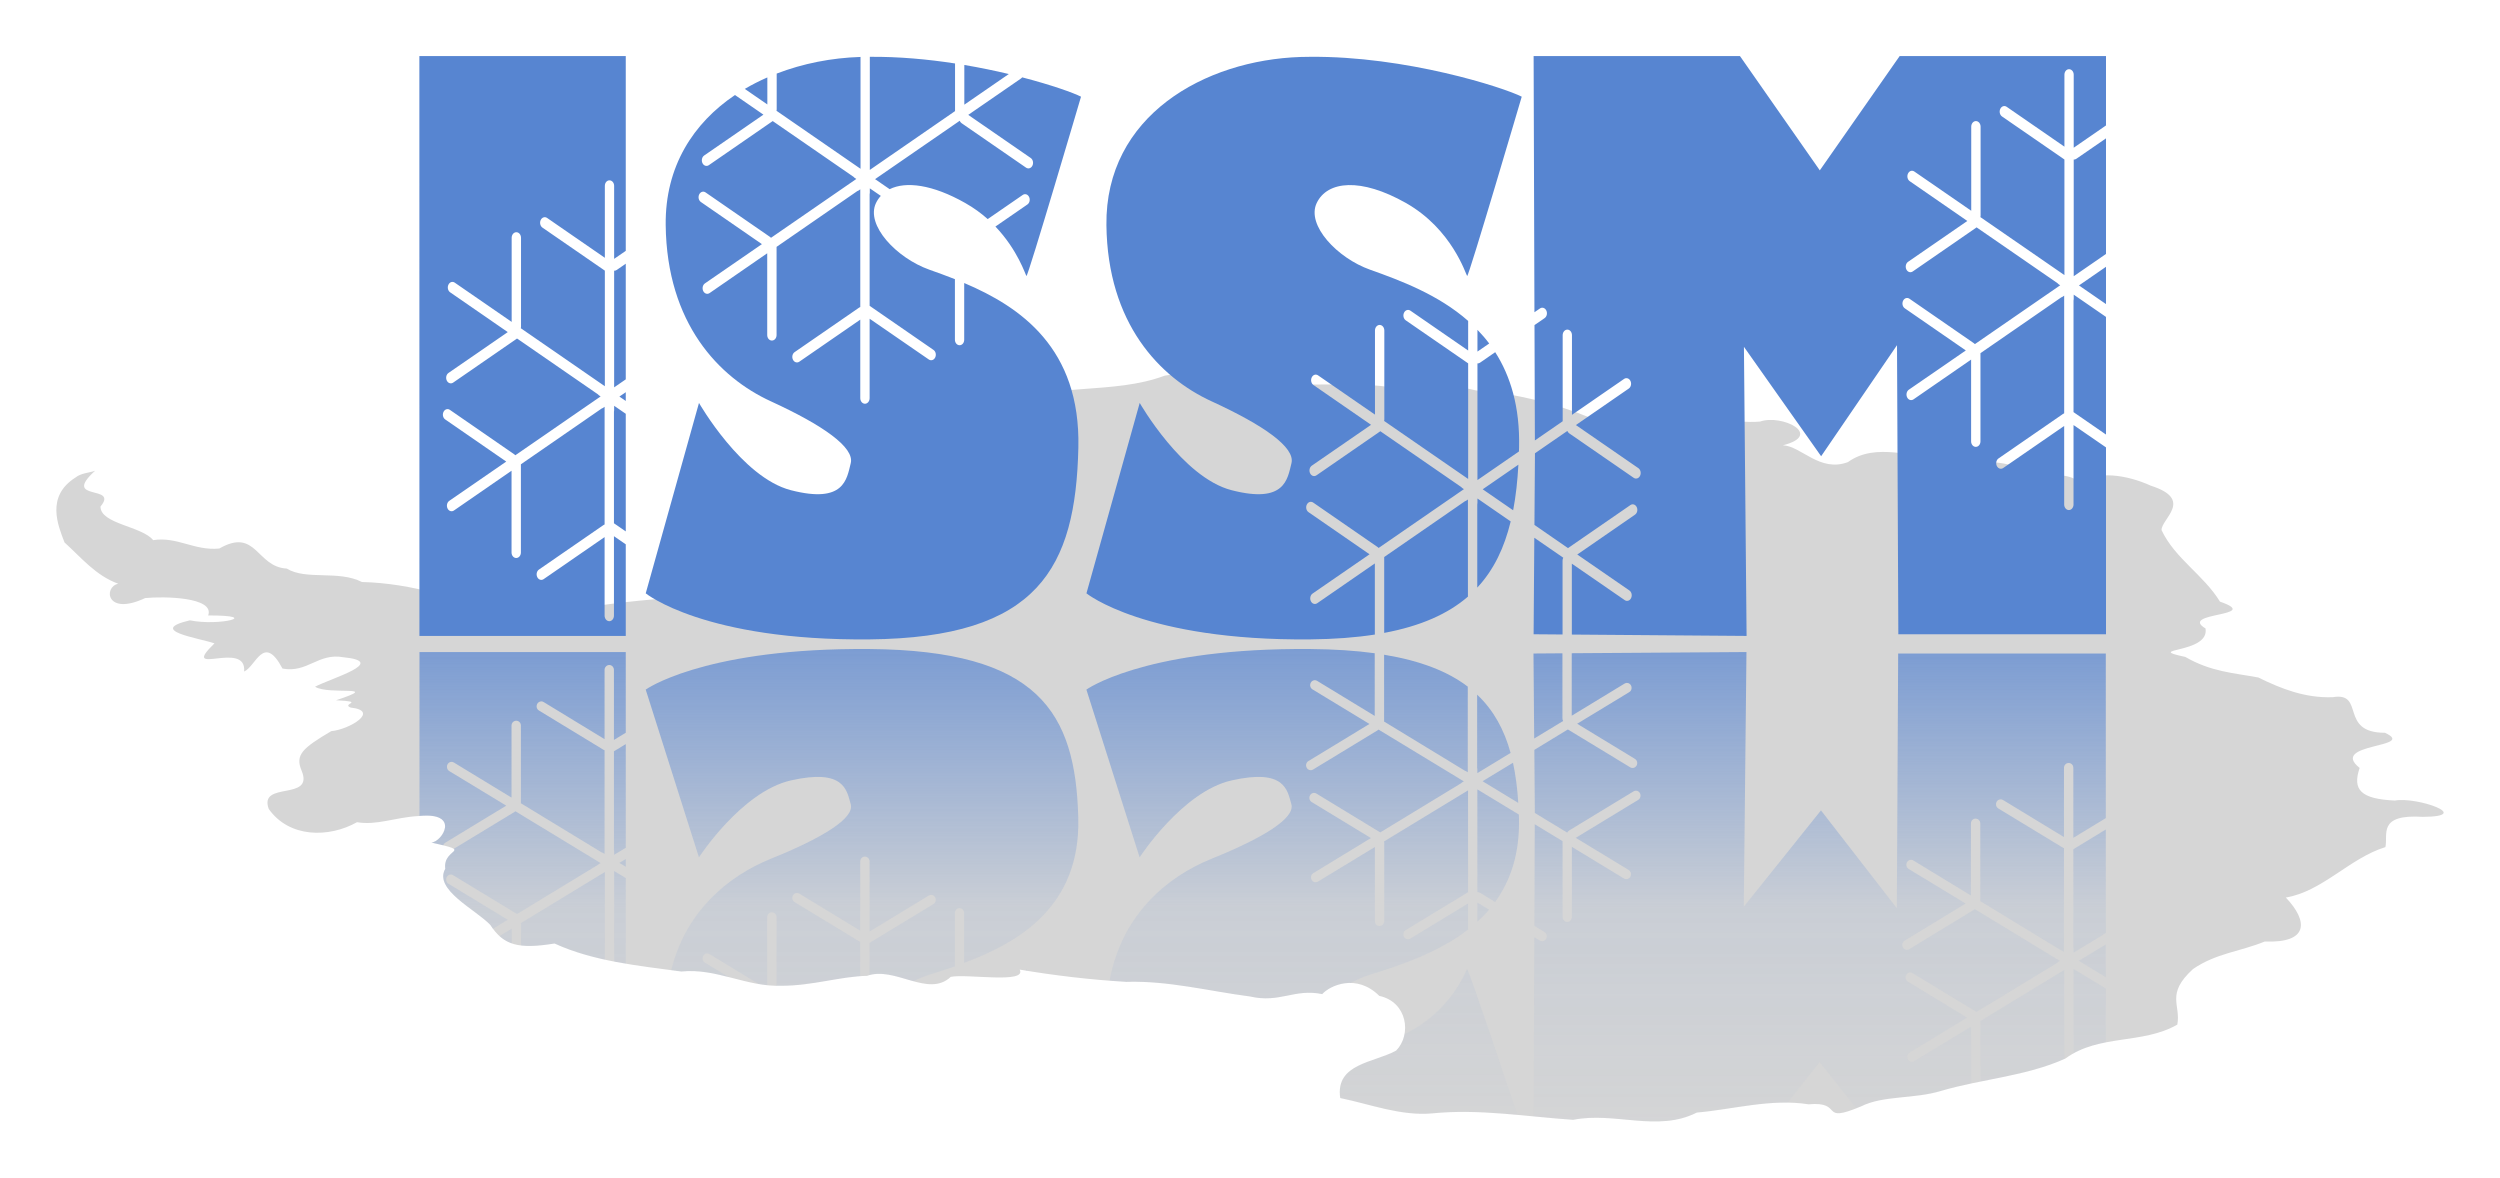 <?xml version="1.0" encoding="UTF-8" standalone="no"?>
<!-- Created with Inkscape (http://www.inkscape.org/) -->

<svg
   xmlns:dc="http://purl.org/dc/elements/1.1/"
   xmlns:cc="http://creativecommons.org/ns#"
   xmlns:rdf="http://www.w3.org/1999/02/22-rdf-syntax-ns#"
   xmlns:svg="http://www.w3.org/2000/svg"
   xmlns="http://www.w3.org/2000/svg"
   xmlns:xlink="http://www.w3.org/1999/xlink"
   xmlns:sodipodi="http://sodipodi.sourceforge.net/DTD/sodipodi-0.dtd"
   xmlns:inkscape="http://www.inkscape.org/namespaces/inkscape"
   width="1109.24"
   height="522.59"
   id="svg2"
   version="1.1"
   inkscape:version="0.47 r22583"
   sodipodi:docname="ISSMlogo.pdf">
  <defs
     id="defs4">
    <linearGradient
       id="linearGradient3808">
      <stop
         style="stop-color:#5785d1;stop-opacity:0.707;"
         offset="0"
         id="stop3810" />
      <stop
         id="stop3834"
         offset="0.5"
         style="stop-color:#5785d1;stop-opacity:0.098;" />
      <stop
         style="stop-color:#5785d1;stop-opacity:0;"
         offset="1"
         id="stop3812" />
    </linearGradient>
    <linearGradient
       id="linearGradient3674">
      <stop
         style="stop-color:#5785d1;stop-opacity:1;"
         offset="0"
         id="stop3676" />
      <stop
         id="stop3688"
         offset="0.256"
         style="stop-color:#5785d1;stop-opacity:0.268;" />
      <stop
         style="stop-color:#5785d1;stop-opacity:0;"
         offset="1"
         id="stop3678" />
    </linearGradient>
    <linearGradient
       id="linearGradient4451">
      <stop
         style="stop-color:#ffffff;stop-opacity:1;"
         offset="0"
         id="stop4453" />
      <stop
         id="stop4459"
         offset="0.256"
         style="stop-color:#ffffff;stop-opacity:1;" />
      <stop
         style="stop-color:#cfcfcf;stop-opacity:1;"
         offset="1"
         id="stop4455" />
    </linearGradient>
    <linearGradient
       id="linearGradient3785">
      <stop
         style="stop-color:#0000bf;stop-opacity:1;"
         offset="0"
         id="stop3787" />
      <stop
         style="stop-color:#0000ec;stop-opacity:1;"
         offset="1"
         id="stop3789" />
    </linearGradient>
    <inkscape:perspective
       sodipodi:type="inkscape:persp3d"
       inkscape:vp_x="0 : 526.18109 : 1"
       inkscape:vp_y="0 : 1000 : 0"
       inkscape:vp_z="744.09448 : 526.18109 : 1"
       inkscape:persp3d-origin="372.04724 : 350.78739 : 1"
       id="perspective10" />
    <inkscape:perspective
       id="perspective2920"
       inkscape:persp3d-origin="0.5 : 0.33333333 : 1"
       inkscape:vp_z="1 : 0.5 : 1"
       inkscape:vp_y="0 : 1000 : 0"
       inkscape:vp_x="0 : 0.5 : 1"
       sodipodi:type="inkscape:persp3d" />
    <linearGradient
       inkscape:collect="always"
       xlink:href="#linearGradient3785"
       id="linearGradient3795"
       x1="-75.984"
       y1="506.69"
       x2="802.016"
       y2="506.69"
       gradientUnits="userSpaceOnUse" />
    <linearGradient
       y2="274.993"
       x2="523.984"
       y1="274.993"
       x1="181.2"
       gradientUnits="userSpaceOnUse"
       id="linearGradient4214"
       xlink:href="#linearGradient3652"
       inkscape:collect="always" />
    <linearGradient
       y2="227.532"
       x2="466.098"
       y1="323.268"
       x1="466.098"
       gradientUnits="userSpaceOnUse"
       id="linearGradient4212"
       xlink:href="#linearGradient3652"
       inkscape:collect="always" />
    <linearGradient
       y2="225.717"
       x2="361.565"
       y1="324.213"
       x1="361.565"
       gradientUnits="userSpaceOnUse"
       id="linearGradient4210"
       xlink:href="#linearGradient3652"
       inkscape:collect="always" />
    <linearGradient
       y2="225.717"
       x2="270.159"
       y1="324.213"
       x1="270.159"
       gradientUnits="userSpaceOnUse"
       id="linearGradient4208"
       xlink:href="#linearGradient3652"
       inkscape:collect="always" />
    <linearGradient
       y2="227.359"
       x2="202.12"
       y1="322.814"
       x1="202.12"
       gradientUnits="userSpaceOnUse"
       id="linearGradient4206"
       xlink:href="#linearGradient3652"
       inkscape:collect="always" />
    <inkscape:perspective
       sodipodi:type="inkscape:persp3d"
       inkscape:vp_x="0 : 0.5 : 1"
       inkscape:vp_y="0 : 1000 : 0"
       inkscape:vp_z="1 : 0.5 : 1"
       inkscape:persp3d-origin="0.5 : 0.33333333 : 1"
       id="perspective4168" />
    <linearGradient
       y2="274.993"
       x2="523.984"
       y1="274.993"
       x1="181.2"
       gradientUnits="userSpaceOnUse"
       id="linearGradient4056"
       xlink:href="#linearGradient3652"
       inkscape:collect="always" />
    <linearGradient
       y2="227.532"
       x2="466.098"
       y1="323.268"
       x1="466.098"
       gradientUnits="userSpaceOnUse"
       id="linearGradient4054"
       xlink:href="#linearGradient3652"
       inkscape:collect="always" />
    <linearGradient
       y2="225.717"
       x2="361.565"
       y1="324.213"
       x1="361.565"
       gradientUnits="userSpaceOnUse"
       id="linearGradient4052"
       xlink:href="#linearGradient3652"
       inkscape:collect="always" />
    <linearGradient
       y2="225.717"
       x2="270.159"
       y1="324.213"
       x1="270.159"
       gradientUnits="userSpaceOnUse"
       id="linearGradient4050"
       xlink:href="#linearGradient3652"
       inkscape:collect="always" />
    <linearGradient
       y2="227.359"
       x2="202.12"
       y1="322.814"
       x1="202.12"
       gradientUnits="userSpaceOnUse"
       id="linearGradient4048"
       xlink:href="#linearGradient3652"
       inkscape:collect="always" />
    <linearGradient
       y2="274.993"
       x2="523.984"
       y1="274.993"
       x1="181.2"
       gradientUnits="userSpaceOnUse"
       id="linearGradient3953"
       xlink:href="#linearGradient3652"
       inkscape:collect="always" />
    <linearGradient
       y2="274.993"
       x2="523.984"
       y1="274.993"
       x1="181.2"
       gradientUnits="userSpaceOnUse"
       id="linearGradient3853"
       xlink:href="#linearGradient3652"
       inkscape:collect="always" />
    <marker
       inkscape:stockid="Arrow1Lstart"
       orient="auto"
       refY="0"
       refX="0"
       id="Arrow1Lstart"
       style="overflow:visible">
      <path
         id="path3675"
         d="M 0,0 5,-5 -12.5,0 5,5 0,0 z"
         style="fill-rule:evenodd;stroke:#000000;stroke-width:1pt;marker-start:none"
         transform="matrix(0.8,0,0,0.8,10,0)" />
    </marker>
    <linearGradient
       id="linearGradient3652">
      <stop
         id="stop3654"
         offset="0"
         style="stop-color:#2e5b90;stop-opacity:1;" />
      <stop
         style="stop-color:#2e5b90;stop-opacity:1;"
         offset="0.49"
         id="stop4935" />
      <stop
         id="stop4937"
         offset="0.53"
         style="stop-color:#7293c9;stop-opacity:1;" />
      <stop
         id="stop3656"
         offset="1"
         style="stop-color:#7293c9;stop-opacity:1;" />
    </linearGradient>
    <inkscape:perspective
       sodipodi:type="inkscape:persp3d"
       inkscape:vp_x="0 : 526.18109 : 1"
       inkscape:vp_y="0 : 1000 : 0"
       inkscape:vp_z="744.09448 : 526.18109 : 1"
       inkscape:persp3d-origin="372.04724 : 350.78739 : 1"
       id="perspective10-7" />
    <linearGradient
       inkscape:collect="always"
       xlink:href="#linearGradient3652"
       id="linearGradient3650"
       x1="181.2"
       y1="274.993"
       x2="523.984"
       y2="274.993"
       gradientUnits="userSpaceOnUse" />
    <linearGradient
       inkscape:collect="always"
       xlink:href="#linearGradient3652"
       id="linearGradient4725"
       gradientUnits="userSpaceOnUse"
       x1="181.2"
       y1="274.993"
       x2="523.984"
       y2="274.993" />
    <inkscape:perspective
       id="perspective5025"
       inkscape:persp3d-origin="0.5 : 0.33333333 : 1"
       inkscape:vp_z="1 : 0.5 : 1"
       inkscape:vp_y="0 : 1000 : 0"
       inkscape:vp_x="0 : 0.5 : 1"
       sodipodi:type="inkscape:persp3d" />
    <linearGradient
       inkscape:collect="always"
       xlink:href="#linearGradient3652"
       id="linearGradient4180"
       gradientUnits="userSpaceOnUse"
       x1="181.2"
       y1="274.993"
       x2="523.984"
       y2="274.993" />
    <inkscape:perspective
       id="perspective4420"
       inkscape:persp3d-origin="0.5 : 0.33333333 : 1"
       inkscape:vp_z="1 : 0.5 : 1"
       inkscape:vp_y="0 : 1000 : 0"
       inkscape:vp_x="0 : 0.5 : 1"
       sodipodi:type="inkscape:persp3d" />
    <radialGradient
       inkscape:collect="always"
       xlink:href="#linearGradient4451"
       id="radialGradient4457"
       cx="321.384"
       cy="491.79"
       fx="321.384"
       fy="491.79"
       r="534.947"
       gradientTransform="matrix(1,0,0,0.312,0,338.117)"
       gradientUnits="userSpaceOnUse" />
    <linearGradient
       inkscape:collect="always"
       xlink:href="#linearGradient3674"
       id="linearGradient3680"
       x1="355.656"
       y1="205.125"
       x2="355.656"
       y2="350.751"
       gradientUnits="userSpaceOnUse" />
    <linearGradient
       inkscape:collect="always"
       xlink:href="#linearGradient3674"
       id="linearGradient3682"
       x1="494.882"
       y1="197.024"
       x2="494.882"
       y2="352.083"
       gradientUnits="userSpaceOnUse" />
    <linearGradient
       inkscape:collect="always"
       xlink:href="#linearGradient3674"
       id="linearGradient3684"
       x1="670.164"
       y1="195.619"
       x2="670.164"
       y2="350.346"
       gradientUnits="userSpaceOnUse" />
    <linearGradient
       inkscape:collect="always"
       xlink:href="#linearGradient3674"
       id="linearGradient3686"
       x1="883.078"
       y1="201.312"
       x2="883.078"
       y2="346.381"
       gradientUnits="userSpaceOnUse" />
    <linearGradient
       id="linearGradient3785-3">
      <stop
         style="stop-color:#0000bf;stop-opacity:1;"
         offset="0"
         id="stop3787-8" />
      <stop
         style="stop-color:#0000ec;stop-opacity:1;"
         offset="1"
         id="stop3789-0" />
    </linearGradient>
    <inkscape:perspective
       sodipodi:type="inkscape:persp3d"
       inkscape:vp_x="0 : 526.18109 : 1"
       inkscape:vp_y="0 : 1000 : 0"
       inkscape:vp_z="744.09448 : 526.18109 : 1"
       inkscape:persp3d-origin="372.04724 : 350.78739 : 1"
       id="perspective10-2" />
    <inkscape:perspective
       id="perspective2920-4"
       inkscape:persp3d-origin="0.5 : 0.33333333 : 1"
       inkscape:vp_z="1 : 0.5 : 1"
       inkscape:vp_y="0 : 1000 : 0"
       inkscape:vp_x="0 : 0.5 : 1"
       sodipodi:type="inkscape:persp3d" />
    <linearGradient
       inkscape:collect="always"
       xlink:href="#linearGradient3785-3"
       id="linearGradient3795-8"
       x1="-75.984"
       y1="506.69"
       x2="802.016"
       y2="506.69"
       gradientUnits="userSpaceOnUse" />
    <linearGradient
       gradientUnits="userSpaceOnUse"
       y2="506.69"
       x2="802.016"
       y1="506.69"
       x1="-75.984"
       id="linearGradient3795-3"
       xlink:href="#linearGradient3785-38"
       inkscape:collect="always" />
    <inkscape:perspective
       sodipodi:type="inkscape:persp3d"
       inkscape:vp_x="0 : 0.5 : 1"
       inkscape:vp_y="0 : 1000 : 0"
       inkscape:vp_z="1 : 0.5 : 1"
       inkscape:persp3d-origin="0.5 : 0.33333333 : 1"
       id="perspective2920-8" />
    <inkscape:perspective
       id="perspective10-4"
       inkscape:persp3d-origin="372.04724 : 350.78739 : 1"
       inkscape:vp_z="744.09448 : 526.18109 : 1"
       inkscape:vp_y="0 : 1000 : 0"
       inkscape:vp_x="0 : 526.18109 : 1"
       sodipodi:type="inkscape:persp3d" />
    <linearGradient
       id="linearGradient3785-38">
      <stop
         id="stop3787-0"
         offset="0"
         style="stop-color:#0000bf;stop-opacity:1;" />
      <stop
         id="stop3789-2"
         offset="1"
         style="stop-color:#0000ec;stop-opacity:1;" />
    </linearGradient>
    <linearGradient
       inkscape:collect="always"
       xlink:href="#linearGradient3808"
       id="linearGradient3814"
       x1="147.427"
       y1="454.921"
       x2="147.427"
       y2="664.46"
       gradientUnits="userSpaceOnUse" />
    <linearGradient
       inkscape:collect="always"
       xlink:href="#linearGradient3808"
       id="linearGradient3816"
       x1="342.949"
       y1="454.921"
       x2="342.949"
       y2="664.461"
       gradientUnits="userSpaceOnUse"
       gradientTransform="translate(220.479,-325.399)" />
    <linearGradient
       inkscape:collect="always"
       xlink:href="#linearGradient3808"
       id="linearGradient3818"
       x1="571.74"
       y1="456.183"
       x2="571.74"
       y2="664.726"
       gradientUnits="userSpaceOnUse"
       gradientTransform="translate(220.479,-325.399)" />
    <linearGradient
       inkscape:collect="always"
       xlink:href="#linearGradient3808"
       id="linearGradient3820"
       x1="-3.769"
       y1="456.183"
       x2="-3.769"
       y2="664.726"
       gradientUnits="userSpaceOnUse" />
    <linearGradient
       inkscape:collect="always"
       xlink:href="#linearGradient3808"
       id="linearGradient3830"
       gradientUnits="userSpaceOnUse"
       x1="-3.769"
       y1="456.183"
       x2="-3.769"
       y2="664.726"
       gradientTransform="translate(220.479,-325.399)" />
    <linearGradient
       inkscape:collect="always"
       xlink:href="#linearGradient3808"
       id="linearGradient3832"
       gradientUnits="userSpaceOnUse"
       x1="147.427"
       y1="454.921"
       x2="147.427"
       y2="664.46"
       gradientTransform="translate(220.479,-325.399)" />
    <linearGradient
       inkscape:collect="always"
       xlink:href="#linearGradient3808"
       id="linearGradient3848"
       gradientUnits="userSpaceOnUse"
       gradientTransform="translate(-275.566,-185.169)"
       x1="-3.769"
       y1="456.183"
       x2="-3.769"
       y2="664.726" />
    <linearGradient
       inkscape:collect="always"
       xlink:href="#linearGradient3808"
       id="linearGradient3850"
       gradientUnits="userSpaceOnUse"
       gradientTransform="translate(220.479,-325.399)"
       x1="571.74"
       y1="456.183"
       x2="571.74"
       y2="664.726" />
    <linearGradient
       inkscape:collect="always"
       xlink:href="#linearGradient3808"
       id="linearGradient3852"
       gradientUnits="userSpaceOnUse"
       gradientTransform="translate(220.479,-325.399)"
       x1="342.949"
       y1="454.921"
       x2="342.949"
       y2="664.461" />
    <linearGradient
       inkscape:collect="always"
       xlink:href="#linearGradient3808"
       id="linearGradient3854"
       gradientUnits="userSpaceOnUse"
       gradientTransform="translate(220.479,-325.399)"
       x1="147.427"
       y1="454.921"
       x2="147.427"
       y2="664.46" />
    <inkscape:perspective
       sodipodi:type="inkscape:persp3d"
       inkscape:vp_x="0 : 526.18109 : 1"
       inkscape:vp_y="0 : 1000 : 0"
       inkscape:vp_z="744.09448 : 526.18109 : 1"
       inkscape:persp3d-origin="372.04724 : 350.78739 : 1"
       id="perspective2842" />
    <inkscape:perspective
       id="perspective3015"
       inkscape:persp3d-origin="0.5 : 0.33333333 : 1"
       inkscape:vp_z="1 : 0.5 : 1"
       inkscape:vp_y="0 : 1000 : 0"
       inkscape:vp_x="0 : 0.5 : 1"
       sodipodi:type="inkscape:persp3d" />
    <linearGradient
       gradientUnits="userSpaceOnUse"
       y2="346.381"
       x2="883.078"
       y1="201.312"
       x1="883.078"
       id="linearGradient3686-4"
       xlink:href="#linearGradient3674-3"
       inkscape:collect="always" />
    <linearGradient
       gradientUnits="userSpaceOnUse"
       y2="350.346"
       x2="670.164"
       y1="195.619"
       x1="670.164"
       id="linearGradient3684-1"
       xlink:href="#linearGradient3674-3"
       inkscape:collect="always" />
    <linearGradient
       gradientUnits="userSpaceOnUse"
       y2="352.083"
       x2="494.882"
       y1="197.024"
       x1="494.882"
       id="linearGradient3682-8"
       xlink:href="#linearGradient3674-3"
       inkscape:collect="always" />
    <linearGradient
       gradientUnits="userSpaceOnUse"
       y2="350.751"
       x2="355.656"
       y1="205.125"
       x1="355.656"
       id="linearGradient3680-5"
       xlink:href="#linearGradient3674-3"
       inkscape:collect="always" />
    <radialGradient
       gradientUnits="userSpaceOnUse"
       gradientTransform="matrix(1,0,0,0.312,0,338.117)"
       r="534.947"
       fy="491.79"
       fx="321.384"
       cy="491.79"
       cx="321.384"
       id="radialGradient4457-5"
       xlink:href="#linearGradient4451-4"
       inkscape:collect="always" />
    <inkscape:perspective
       sodipodi:type="inkscape:persp3d"
       inkscape:vp_x="0 : 0.5 : 1"
       inkscape:vp_y="0 : 1000 : 0"
       inkscape:vp_z="1 : 0.5 : 1"
       inkscape:persp3d-origin="0.5 : 0.33333333 : 1"
       id="perspective4420-6" />
    <linearGradient
       y2="274.993"
       x2="523.984"
       y1="274.993"
       x1="181.2"
       gradientUnits="userSpaceOnUse"
       id="linearGradient4180-3"
       xlink:href="#linearGradient3652-7"
       inkscape:collect="always" />
    <inkscape:perspective
       sodipodi:type="inkscape:persp3d"
       inkscape:vp_x="0 : 0.5 : 1"
       inkscape:vp_y="0 : 1000 : 0"
       inkscape:vp_z="1 : 0.5 : 1"
       inkscape:persp3d-origin="0.5 : 0.33333333 : 1"
       id="perspective5025-2" />
    <linearGradient
       y2="274.993"
       x2="523.984"
       y1="274.993"
       x1="181.2"
       gradientUnits="userSpaceOnUse"
       id="linearGradient4725-7"
       xlink:href="#linearGradient3652-7"
       inkscape:collect="always" />
    <linearGradient
       gradientUnits="userSpaceOnUse"
       y2="274.993"
       x2="523.984"
       y1="274.993"
       x1="181.2"
       id="linearGradient3650-1"
       xlink:href="#linearGradient3652-7"
       inkscape:collect="always" />
    <inkscape:perspective
       id="perspective10-7-9"
       inkscape:persp3d-origin="372.04724 : 350.78739 : 1"
       inkscape:vp_z="744.09448 : 526.18109 : 1"
       inkscape:vp_y="0 : 1000 : 0"
       inkscape:vp_x="0 : 526.18109 : 1"
       sodipodi:type="inkscape:persp3d" />
    <linearGradient
       id="linearGradient3652-7">
      <stop
         style="stop-color:#2e5b90;stop-opacity:1;"
         offset="0"
         id="stop3654-0" />
      <stop
         id="stop4935-3"
         offset="0.49"
         style="stop-color:#2e5b90;stop-opacity:1;" />
      <stop
         style="stop-color:#7293c9;stop-opacity:1;"
         offset="0.53"
         id="stop4937-9" />
      <stop
         style="stop-color:#7293c9;stop-opacity:1;"
         offset="1"
         id="stop3656-9" />
    </linearGradient>
    <marker
       style="overflow:visible"
       id="Arrow1Lstart-6"
       refX="0"
       refY="0"
       orient="auto"
       inkscape:stockid="Arrow1Lstart">
      <path
         transform="matrix(0.8,0,0,0.8,10,0)"
         style="fill-rule:evenodd;stroke:#000000;stroke-width:1pt;marker-start:none"
         d="M 0,0 5,-5 -12.5,0 5,5 0,0 z"
         id="path3675-2" />
    </marker>
    <linearGradient
       inkscape:collect="always"
       xlink:href="#linearGradient3652-7"
       id="linearGradient3853-7"
       gradientUnits="userSpaceOnUse"
       x1="181.2"
       y1="274.993"
       x2="523.984"
       y2="274.993" />
    <linearGradient
       inkscape:collect="always"
       xlink:href="#linearGradient3652-7"
       id="linearGradient3953-5"
       gradientUnits="userSpaceOnUse"
       x1="181.2"
       y1="274.993"
       x2="523.984"
       y2="274.993" />
    <linearGradient
       inkscape:collect="always"
       xlink:href="#linearGradient3652-7"
       id="linearGradient4048-6"
       gradientUnits="userSpaceOnUse"
       x1="202.12"
       y1="322.814"
       x2="202.12"
       y2="227.359" />
    <linearGradient
       inkscape:collect="always"
       xlink:href="#linearGradient3652-7"
       id="linearGradient4050-8"
       gradientUnits="userSpaceOnUse"
       x1="270.159"
       y1="324.213"
       x2="270.159"
       y2="225.717" />
    <linearGradient
       inkscape:collect="always"
       xlink:href="#linearGradient3652-7"
       id="linearGradient4052-9"
       gradientUnits="userSpaceOnUse"
       x1="361.565"
       y1="324.213"
       x2="361.565"
       y2="225.717" />
    <linearGradient
       inkscape:collect="always"
       xlink:href="#linearGradient3652-7"
       id="linearGradient4054-3"
       gradientUnits="userSpaceOnUse"
       x1="466.098"
       y1="323.268"
       x2="466.098"
       y2="227.532" />
    <linearGradient
       inkscape:collect="always"
       xlink:href="#linearGradient3652-7"
       id="linearGradient4056-0"
       gradientUnits="userSpaceOnUse"
       x1="181.2"
       y1="274.993"
       x2="523.984"
       y2="274.993" />
    <inkscape:perspective
       id="perspective4168-7"
       inkscape:persp3d-origin="0.5 : 0.33333333 : 1"
       inkscape:vp_z="1 : 0.5 : 1"
       inkscape:vp_y="0 : 1000 : 0"
       inkscape:vp_x="0 : 0.5 : 1"
       sodipodi:type="inkscape:persp3d" />
    <linearGradient
       inkscape:collect="always"
       xlink:href="#linearGradient3652-7"
       id="linearGradient4206-9"
       gradientUnits="userSpaceOnUse"
       x1="202.12"
       y1="322.814"
       x2="202.12"
       y2="227.359" />
    <linearGradient
       inkscape:collect="always"
       xlink:href="#linearGradient3652-7"
       id="linearGradient4208-9"
       gradientUnits="userSpaceOnUse"
       x1="270.159"
       y1="324.213"
       x2="270.159"
       y2="225.717" />
    <linearGradient
       inkscape:collect="always"
       xlink:href="#linearGradient3652-7"
       id="linearGradient4210-3"
       gradientUnits="userSpaceOnUse"
       x1="361.565"
       y1="324.213"
       x2="361.565"
       y2="225.717" />
    <linearGradient
       inkscape:collect="always"
       xlink:href="#linearGradient3652-7"
       id="linearGradient4212-2"
       gradientUnits="userSpaceOnUse"
       x1="466.098"
       y1="323.268"
       x2="466.098"
       y2="227.532" />
    <linearGradient
       inkscape:collect="always"
       xlink:href="#linearGradient3652-7"
       id="linearGradient4214-0"
       gradientUnits="userSpaceOnUse"
       x1="181.2"
       y1="274.993"
       x2="523.984"
       y2="274.993" />
    <linearGradient
       gradientUnits="userSpaceOnUse"
       y2="506.69"
       x2="802.016"
       y1="506.69"
       x1="-75.984"
       id="linearGradient3795-9"
       xlink:href="#linearGradient3785-0"
       inkscape:collect="always" />
    <inkscape:perspective
       sodipodi:type="inkscape:persp3d"
       inkscape:vp_x="0 : 0.5 : 1"
       inkscape:vp_y="0 : 1000 : 0"
       inkscape:vp_z="1 : 0.5 : 1"
       inkscape:persp3d-origin="0.5 : 0.33333333 : 1"
       id="perspective2920-7" />
    <inkscape:perspective
       id="perspective10-73"
       inkscape:persp3d-origin="372.04724 : 350.78739 : 1"
       inkscape:vp_z="744.09448 : 526.18109 : 1"
       inkscape:vp_y="0 : 1000 : 0"
       inkscape:vp_x="0 : 526.18109 : 1"
       sodipodi:type="inkscape:persp3d" />
    <linearGradient
       id="linearGradient3785-0">
      <stop
         id="stop3787-5"
         offset="0"
         style="stop-color:#0000bf;stop-opacity:1;" />
      <stop
         id="stop3789-22"
         offset="1"
         style="stop-color:#0000ec;stop-opacity:1;" />
    </linearGradient>
    <linearGradient
       id="linearGradient4451-4">
      <stop
         id="stop4453-8"
         offset="0"
         style="stop-color:#ffffff;stop-opacity:1;" />
      <stop
         style="stop-color:#ffffff;stop-opacity:1;"
         offset="0.256"
         id="stop4459-3" />
      <stop
         id="stop4455-9"
         offset="1"
         style="stop-color:#cfcfcf;stop-opacity:1;" />
    </linearGradient>
    <linearGradient
       id="linearGradient3674-3">
      <stop
         id="stop3676-8"
         offset="0"
         style="stop-color:#5785d1;stop-opacity:1;" />
      <stop
         style="stop-color:#5785d1;stop-opacity:0.268;"
         offset="0.256"
         id="stop3688-0" />
      <stop
         id="stop3678-2"
         offset="1"
         style="stop-color:#5785d1;stop-opacity:0;" />
    </linearGradient>
    <linearGradient
       inkscape:collect="always"
       xlink:href="#linearGradient3808"
       id="linearGradient3933"
       x1="-52.979"
       y1="385.892"
       x2="781.302"
       y2="385.892"
       gradientUnits="userSpaceOnUse" />
    <linearGradient
       inkscape:collect="always"
       xlink:href="#linearGradient3808"
       id="linearGradient3935"
       gradientUnits="userSpaceOnUse"
       x1="-52.979"
       y1="385.892"
       x2="781.302"
       y2="385.892" />
    <linearGradient
       inkscape:collect="always"
       xlink:href="#linearGradient3808"
       id="linearGradient3937"
       gradientUnits="userSpaceOnUse"
       x1="-52.979"
       y1="385.892"
       x2="781.302"
       y2="385.892" />
    <linearGradient
       inkscape:collect="always"
       xlink:href="#linearGradient3808"
       id="linearGradient3939"
       gradientUnits="userSpaceOnUse"
       x1="-52.979"
       y1="385.892"
       x2="781.302"
       y2="385.892" />
    <linearGradient
       inkscape:collect="always"
       xlink:href="#linearGradient3808"
       id="linearGradient3941"
       gradientUnits="userSpaceOnUse"
       x1="-52.979"
       y1="385.892"
       x2="781.302"
       y2="385.892" />
    <linearGradient
       inkscape:collect="always"
       xlink:href="#linearGradient3808"
       id="linearGradient3944"
       gradientUnits="userSpaceOnUse"
       x1="241.312"
       y1="304.453"
       x2="241.312"
       y2="63.306"
       gradientTransform="matrix(0.897,0,0,-0.944,151.475,550.477)" />
    <linearGradient
       inkscape:collect="always"
       xlink:href="#linearGradient3808"
       id="linearGradient3947"
       gradientUnits="userSpaceOnUse"
       x1="459.313"
       y1="304.453"
       x2="459.313"
       y2="63.304"
       gradientTransform="matrix(0.897,0,0,-0.944,151.475,550.477)" />
    <linearGradient
       inkscape:collect="always"
       xlink:href="#linearGradient3808"
       id="linearGradient3950"
       gradientUnits="userSpaceOnUse"
       x1="714.406"
       y1="303"
       x2="714.406"
       y2="63"
       gradientTransform="matrix(0.897,0,0,-0.944,151.475,550.477)" />
    <linearGradient
       inkscape:collect="always"
       xlink:href="#linearGradient3808"
       id="linearGradient3954"
       gradientUnits="userSpaceOnUse"
       x1="72.734"
       y1="303"
       x2="72.734"
       y2="63"
       gradientTransform="matrix(0.897,0,0,-0.944,151.475,550.477)" />
    <linearGradient
       inkscape:collect="always"
       xlink:href="#linearGradient3808"
       id="linearGradient3984"
       gradientUnits="userSpaceOnUse"
       gradientTransform="matrix(0.897,0,0,-0.944,-44.004,717.449)"
       x1="72.734"
       y1="303"
       x2="72.734"
       y2="63" />
    <linearGradient
       inkscape:collect="always"
       xlink:href="#linearGradient3808"
       id="linearGradient3986"
       gradientUnits="userSpaceOnUse"
       gradientTransform="matrix(0.897,0,0,-0.944,-44.004,717.449)"
       x1="714.406"
       y1="303"
       x2="714.406"
       y2="63" />
    <linearGradient
       inkscape:collect="always"
       xlink:href="#linearGradient3808"
       id="linearGradient3988"
       gradientUnits="userSpaceOnUse"
       gradientTransform="matrix(0.897,0,0,-0.944,-44.004,717.449)"
       x1="459.313"
       y1="304.453"
       x2="459.313"
       y2="63.304" />
    <linearGradient
       inkscape:collect="always"
       xlink:href="#linearGradient3808"
       id="linearGradient3990"
       gradientUnits="userSpaceOnUse"
       gradientTransform="matrix(0.897,0,0,-0.944,-44.004,717.449)"
       x1="241.312"
       y1="304.453"
       x2="241.312"
       y2="63.306" />
  </defs>
  <sodipodi:namedview
     id="base"
     pagecolor="#ffffff"
     bordercolor="#666666"
     borderopacity="1.0"
     inkscape:pageopacity="0.0"
     inkscape:pageshadow="2"
     inkscape:zoom="1.3717219"
     inkscape:cx="533.80454"
     inkscape:cy="281.03225"
     inkscape:document-units="px"
     inkscape:current-layer="layer1"
     showgrid="false"
     showguides="false"
     inkscape:snap-bbox="false"
     inkscape:bbox-paths="false"
     inkscape:window-width="1920"
     inkscape:window-height="1163"
     inkscape:window-x="0"
     inkscape:window-y="0"
     inkscape:window-maximized="0"
     inkscape:snap-global="true"
     inkscape:showpageshadow="false">
    <inkscape:grid
       type="xygrid"
       id="grid3833"
       empspacing="5"
       visible="true"
       enabled="true"
       snapvisiblegridlinesonly="true" />
  </sodipodi:namedview>
  <g
     inkscape:label="Layer 1"
     inkscape:groupmode="layer"
     id="layer1"
     transform="translate(210.63,-141.974)">
    <path
       id="path3995"
       d=""
       style="fill:#f40000;fill-opacity:1;fill-rule:nonzero;stroke:none" />
    <path
       id="path3995-4"
       d=""
       style="fill:#f40000;fill-opacity:1;fill-rule:nonzero;stroke:none" />
    <path
       style="fill:#d6d6d6;fill-opacity:1;stroke:none"
       d="m -168.44,350.845 c -15.217,13.872 10.783,5.912 2.389,15.884 0.001,7.758 18.404,8.706 23.373,14.9 10.688,-1.673 18.259,4.807 29.35,3.723 16.509,-9.463 16.425,8.207 29.937,8.891 8.639,5.299 22.86,0.615 33.344,5.961 22.143,0.574 43.397,7.268 63.62,16.285 31.785,-4.218 62.414,-10.125 94.698,-9.738 14.875,4.158 17.997,-9.835 25.929,-10.212 11.854,-3.437 25.628,1.404 25.233,-11.716 15.743,-10.779 3.337,-16.429 15.929,-21.354 -16.851,-5.379 -5.172,-9.751 6.099,-11.061 3.694,-7.692 7.873,-16.804 21.77,-16.365 14.156,-3.821 24.413,-7.868 30.571,-14.133 22.797,-10.428 49.322,-4.65 72.319,-13.248 12.683,-2.651 26.181,4.806 39.697,2.147 21.506,3.96 42.702,-0.487 64.257,3.587 13.794,-3.433 22.929,-1.743 34.273,0.825 17.705,1.392 34.78,5.568 51.382,12.42 13.01,-0.172 23.341,1.679 38.027,1.794 12.279,-4.017 24.649,0.616 36.513,-0.405 9.712,-3.404 28.399,5.899 10.138,10.525 8.074,0.25 16.38,12.181 28.882,7.445 12.648,-9.082 28.619,-1.47 42.318,-2.453 11.13,3.681 26.285,0.391 34.092,5.807 9.537,5.35 18.934,-1.049 27.586,6.312 5.595,-6.108 19.724,-4.095 30.396,0.808 19.382,6.188 4.452,14.834 4.769,19.743 6.076,12.741 18.536,19.706 25.915,31.697 19.393,6.772 -18.677,4.585 -6.42,11.902 1.958,11.361 -28.183,8.58 -8.988,12.624 11.428,6.619 21.332,7.074 32.422,9.137 10.208,5.039 20.883,9.193 33.019,8.739 14.571,-2.464 2.614,15.827 23.158,15.787 14.636,6.786 -25.196,4.459 -11.23,15.607 -3.342,9.789 0.59,13.746 15.62,14.467 9.542,-1.82 35.347,7.111 12.432,7.229 -20.279,-1.302 -15.351,7.874 -16.623,13.421 -15.84,4.882 -27.983,19.698 -44.177,22.373 9.949,10.469 10.304,20.321 -9.346,19.511 -11.031,4.53 -21.501,5.142 -31.818,12.205 -12.305,11.201 -5.304,15.873 -6.988,24.67 -15.46,8.903 -34.748,4.126 -49.64,15.046 -17.492,7.911 -36.646,8.945 -55.153,14.36 -12,3.677 -25.608,1.937 -35.451,6.849 -19.042,8.022 -7.346,-2.34 -23.362,-0.889 -16.713,-2.655 -33.717,2.323 -49.605,3.659 -17.335,8.837 -36.366,-0.45 -54.813,3.222 -20.703,-1.377 -41.545,-4.977 -62.56,-2.858 -14.05,1.219 -27.298,-4.013 -40.824,-6.807 -2.278,-15.448 15.165,-15.643 24.832,-21.067 6.875,-7.009 5.07,-21.525 -7.498,-24.259 -10.114,-10.056 -21.857,-4.643 -25.341,-0.792 -12.406,-2.563 -18.772,4.136 -32.056,1.045 -18.276,-2.364 -36.15,-7.066 -54.907,-6.482 -15.828,-0.921 -31.78,-2.815 -47.238,-5.432 3.254,6.418 -23.449,1.755 -30.588,3.217 -10.035,9.419 -24.72,-4.898 -37.145,-0.452 -11.825,0.252 -24.552,4.447 -37.824,4.394 -15.489,0.664 -29.079,-7.943 -44.581,-6.313 -19,-2.563 -39.012,-4.518 -56.252,-12.424 -15.973,2.594 -22.625,0.852 -28.501,-8.245 -6.563,-6.876 -25.237,-15.687 -19.992,-24.902 -1.265,-9.534 13.35,-7.32 -6.173,-11.638 4.905,-0.325 13.241,-13.836 -5.873,-11.757 -10.369,0.603 -18.326,4.21 -27.117,2.716 -12.46,7.012 -30.062,7.019 -39.163,-5.891 -4.564,-12.575 20.355,-3.256 14.574,-16.999 -2.94,-6.978 0.349,-9.941 13.168,-17.513 7.964,-0.687 21.869,-9.017 8.598,-10.459 -4.39,-1.729 7.015,-2.576 -6.486,-3.239 21.14,-6.983 -3.305,-2.137 -9.309,-6.011 7.122,-3.758 32.764,-11.079 12.543,-13.078 -11.179,-2.025 -15.904,7.114 -26.988,5.023 -8.349,-15.776 -11.749,-1.001 -17.014,1.323 1.253,-14.34 -29.148,3.038 -13.161,-12.504 -7.032,-2.386 -30.136,-5.688 -10.914,-10.219 13.086,2.685 32.412,-2.225 8.118,-2.163 3.018,-8.222 -19.841,-8.526 -27.945,-7.713 -17.471,8.179 -18.569,-4.984 -11.953,-6.355 -10.045,-3.624 -16.498,-11.72 -23.835,-18.32 -2.952,-7.678 -8.351,-20.476 4.9,-28.84 2.481,-1.96 5.781,-1.98 8.662,-2.975 z"
       id="path3720" />
    <path
       style="fill:url(#linearGradient3984);fill-opacity:1;stroke:none"
       d="m -24.511,431.284 0,72.719 c 18.31,-1.72 10.132,11.491 5.281,11.812 2.205,0.488 3.844,0.871 5.25,1.219 0.161,-0.457 0.437,-0.859 0.875,-1.125 L 13.989,499.441 -11.292,484.097 c -0.992,-0.603 -1.323,-1.956 -0.75,-3 0.573,-1.044 1.821,-1.384 2.812,-0.781 l 25.562,15.562 0,-31.969 c 0,-1.206 0.949,-2.156 2.094,-2.156 1.145,0 2.062,0.951 2.062,2.156 l 0,34.469 35.781,21.781 c 0.207,0.047 0.4,0.101 0.594,0.219 l 0.75,0.5 0,-46.031 c -0.16,-0.048 -0.318,-0.096 -0.469,-0.188 l -28.656,-17.438 c -0.992,-0.603 -1.323,-1.893 -0.75,-2.938 0.573,-1.044 1.852,-1.415 2.844,-0.812 l 27.031,16.469 0,-30.719 c 0,-1.206 0.949,-2.188 2.094,-2.188 1.145,0 2.062,0.982 2.062,2.188 l 0,31.062 5.25,-3.188 0,-35.812 -91.531,0 z m 91.531,40.844 -5.25,3.188 0,43.594 c 0.054,0.196 0.094,0.41 0.094,0.625 l 0,1.719 5.156,-3.125 0,-46 z m -49,29.781 c -0.122,0.126 -0.251,0.249 -0.406,0.344 L -9.292,518.597 c 1.683,1.343 -4.631,2.469 -3.781,8.875 -5.246,9.215 13.437,17.999 20,24.875 0.389,0.603 0.758,1.18 1.156,1.719 l 6.562,-4 -26.281,-15.969 c -0.992,-0.603 -1.323,-1.956 -0.75,-3 0.573,-1.044 1.821,-1.384 2.812,-0.781 l 28.344,17.219 35.875,-21.812 c 0.129,-0.138 0.301,-0.273 0.469,-0.375 l 0.75,-0.438 -37.844,-23 z m 49,21.219 -2.844,1.719 2.844,1.719 0,-3.438 z m -5.156,5.312 0,40.188 c 1.718,0.333 3.426,0.645 5.156,0.938 l 0,-38 -5.156,-3.125 z m -4.125,0.438 -37.281,22.688 c 0.041,0.172 0.094,0.345 0.094,0.531 l 0,9.375 c 3.889,0.474 8.682,0.131 14.875,-0.875 7.061,3.238 14.582,5.495 22.312,7.188 l 0,-38.906 z m -41.344,25.156 -5.375,3.281 c 1.595,1.443 3.353,2.507 5.375,3.219 l 0,-6.5 z"
       id="path3093" />
    <path
       style="fill:url(#linearGradient3986);fill-opacity:1;stroke:none"
       d="m 564.271,431.284 -77.531,0.531 0,27.719 23.438,-14.25 c 0.992,-0.603 2.271,-0.263 2.844,0.781 0.573,1.044 0.242,2.397 -0.75,3 l -23.125,14.031 25.625,15.594 c 0.992,0.603 1.323,1.893 0.75,2.938 -0.573,1.044 -1.821,1.415 -2.812,0.812 l -27.688,-16.812 -14.875,9.062 0.219,27.469 0,0.531 14.375,8.719 c 0.175,-0.361 0.422,-0.688 0.781,-0.906 l 28.656,-17.406 c 0.992,-0.603 2.24,-0.263 2.812,0.781 0.573,1.044 0.242,2.397 -0.75,3 l -27.719,16.844 23.469,14.25 c 0.992,0.603 1.323,1.956 0.75,3 -0.573,1.044 -1.852,1.384 -2.844,0.781 l -23.094,-14.031 0,31.125 c 0,1.206 -0.917,2.188 -2.062,2.188 -1.145,0 -2.062,-0.982 -2.062,-2.188 l 0,-33.656 -12.344,-7.5 -0.156,45.094 4.469,2.719 c 0.992,0.603 1.323,1.956 0.75,3 -0.573,1.044 -1.821,1.384 -2.812,0.781 l -2.438,-1.469 -0.312,79.5 c 5.864,0.564 11.722,1.143 17.562,1.531 18.447,-3.672 37.478,5.618 54.812,-3.219 12.949,-1.089 26.643,-4.614 40.312,-4.438 l 14.219,-17.938 16.219,20.469 c 0.71,-0.279 1.399,-0.53 2.219,-0.875 9.844,-4.912 23.469,-3.167 35.469,-6.844 4.401,-1.288 8.838,-2.338 13.281,-3.281 l 0,-25.25 -25.25,15.344 c -0.992,0.603 -2.24,0.263 -2.812,-0.781 -0.573,-1.044 -0.242,-2.397 0.75,-3 l 25.562,-15.531 -26.281,-15.969 c -0.992,-0.603 -1.323,-1.956 -0.75,-3 0.573,-1.044 1.821,-1.384 2.812,-0.781 l 28.344,17.219 35.875,-21.781 c 0.129,-0.138 0.27,-0.304 0.438,-0.406 l 0.781,-0.438 -37.844,-23 c -0.122,0.126 -0.282,0.249 -0.438,0.344 l -28.594,17.406 c -0.992,0.603 -2.271,0.263 -2.844,-0.781 -0.573,-1.044 -0.242,-2.366 0.75,-2.969 L 661.521,542.878 636.239,527.534 c -0.992,-0.603 -1.323,-1.925 -0.75,-2.969 0.573,-1.044 1.821,-1.415 2.812,-0.812 l 25.562,15.562 0,-31.969 c 0,-1.206 0.917,-2.156 2.062,-2.156 1.145,0 2.094,0.951 2.094,2.156 l 0,34.469 35.781,21.781 c 0.207,0.047 0.4,0.132 0.594,0.25 l 0.75,0.469 0,-46.031 c -0.16,-0.048 -0.318,-0.096 -0.469,-0.188 L 676.021,500.691 c -0.992,-0.603 -1.323,-1.925 -0.75,-2.969 0.573,-1.044 1.852,-1.384 2.844,-0.781 l 27.031,16.438 0,-30.719 c 0,-1.206 0.949,-2.156 2.094,-2.156 1.145,0 2.062,0.951 2.062,2.156 l 0,31.062 14.406,-8.75 0,-73.031 -92.125,0 -0.594,113 -33.656,-43.406 -34.25,42.75 1.188,-113 z m -81.656,0.562 -12.844,0.094 0.312,37.719 12.844,-7.781 c -0.21,-0.341 -0.312,-0.781 -0.312,-1.219 l 0,-28.812 z m 241.094,78.156 -14.406,8.781 0,43.562 c 0.054,0.196 0.094,0.41 0.094,0.625 l 0,1.719 14.312,-8.719 0,-45.969 z m 0,51 -12,7.281 12,7.281 0,-14.562 z m -14.312,10.875 0,37.438 c 4.519,-2.507 9.362,-3.876 14.312,-4.844 l 0,-23.875 -14.312,-8.719 z m -4.125,0.469 -37.281,22.656 c 0.041,0.172 0.094,0.345 0.094,0.531 l 0,26.344 c 12.671,-2.561 25.304,-4.759 37.188,-10.031 l 0,-39.5 z"
       id="path3095" />
    <path
       style="fill:url(#linearGradient3988);fill-opacity:1;stroke:none"
       d="m 363.864,429.941 c -68.168,0.54 -92.469,18 -92.469,18 l 23.625,74.438 c 0,0 18.901,-29.163 40.75,-34.125 23.777,-5.4 24.791,4.329 26.562,10.531 1.772,6.203 -12.376,14.915 -35.406,24.219 -19.895,8.037 -39.844,24.87 -45.25,54.094 2.461,0.189 4.917,0.388 7.375,0.531 18.757,-0.583 36.63,4.105 54.906,6.469 13.283,3.091 19.657,-3.594 32.062,-1.031 2.047,-2.262 6.944,-5.082 12.688,-4.969 2.71,-1.479 5.571,-2.718 8.469,-3.625 13.753,-4.303 30.404,-9.851 43.562,-20.062 l 0,-11.562 -25.625,15.594 c -0.992,0.603 -2.24,0.232 -2.812,-0.812 -0.573,-1.044 -0.242,-2.366 0.75,-2.969 l 27.688,-16.812 0,-45.188 -37.281,22.656 c 0.041,0.172 0.094,0.345 0.094,0.531 l 0,34.812 c 0,1.206 -0.949,2.188 -2.094,2.188 -1.145,0 -2.062,-0.982 -2.062,-2.188 l 0,-32.875 -25.25,15.344 c -0.992,0.603 -2.24,0.263 -2.812,-0.781 -0.573,-1.044 -0.242,-2.366 0.75,-2.969 l 25.563,-15.562 -26.281,-15.969 c -0.992,-0.603 -1.323,-1.925 -0.75,-2.969 0.573,-1.044 1.821,-1.415 2.812,-0.812 l 28.344,17.25 35.875,-21.812 c 0.129,-0.138 0.301,-0.304 0.469,-0.406 l 0.75,-0.438 -37.844,-22.969 c -0.122,0.126 -0.251,0.218 -0.406,0.312 l -28.625,17.406 c -0.992,0.603 -2.271,0.263 -2.844,-0.781 -0.573,-1.044 -0.242,-2.366 0.75,-2.969 L 396.989,463.191 371.708,447.847 c -0.992,-0.603 -1.323,-1.925 -0.75,-2.969 0.573,-1.044 1.821,-1.415 2.812,-0.812 l 25.562,15.562 0,-27.812 c -8.467,-1.162 -17.982,-1.786 -28.719,-1.875 -2.291,-0.019 -4.551,-0.017 -6.75,0 z m 39.625,2.531 0,29.656 35.781,21.781 c 0.207,0.047 0.4,0.132 0.594,0.25 l 0.75,0.469 0,-38 c -8.838,-6.718 -20.87,-11.478 -37.125,-14.156 z m 41.281,17.719 0,32.469 c 0.054,0.196 0.094,0.41 0.094,0.625 l 0,1.719 14.75,-8.969 c -2.814,-10.236 -7.478,-18.887 -14.844,-25.844 z m 15.906,30.219 -13.5,8.188 15.844,9.625 c -0.391,-6.336 -1.146,-12.289 -2.344,-17.812 z m -15.812,11.812 0,45.594 c 0.388,-0.023 0.793,0.06 1.156,0.281 l 6.719,4.094 c 6.79,-9.352 10.99,-21.406 10.594,-37.219 -0.013,-0.541 -0.045,-1.058 -0.062,-1.594 l -18.406,-11.156 z m 0,50.219 0,8.5 c 1.832,-1.673 3.593,-3.436 5.219,-5.344 l -5.219,-3.156 z m -4.562,29.531 c -0.591,0.62 -6.659,18.323 -27.188,28.562 -0.189,0.094 -0.374,0.158 -0.562,0.25 -0.507,2.752 -1.74,5.327 -3.688,7.312 -9.667,5.423 -27.122,5.614 -24.844,21.062 13.526,2.794 26.762,8.032 40.812,6.812 12.672,-1.278 25.29,-0.484 37.844,0.656 -4.483,-13.386 -21.857,-65.2 -22.375,-64.656 z"
       id="path3097" />
    <path
       style="fill:url(#linearGradient3990);fill-opacity:1;stroke:none"
       d="m 168.364,429.941 c -68.168,0.54 -92.5,18 -92.5,18 l 23.625,74.438 c 0,0 18.901,-29.163 40.75,-34.125 23.777,-5.4 24.822,4.329 26.594,10.531 1.772,6.203 -12.407,14.915 -35.438,24.219 -18.815,7.601 -37.653,23.063 -44.219,49.438 1.497,0.196 3.013,0.393 4.5,0.594 7.305,-0.768 14.176,0.732 21.031,2.469 l -10.562,-6.406 c -0.992,-0.603 -1.354,-1.956 -0.781,-3 0.573,-1.044 1.852,-1.384 2.844,-0.781 l 21.812,13.281 c 1.241,0.211 2.492,0.368 3.75,0.5 l 0,-30.188 c 0,-1.206 0.917,-2.156 2.062,-2.156 1.145,0 2.094,0.951 2.094,2.156 l 0,30.438 c 0.77,0.011 1.534,0.033 2.312,0 12.143,0.048 23.855,-3.46 34.812,-4.25 l 0,-15.25 c -0.16,-0.048 -0.318,-0.096 -0.469,-0.188 l -28.656,-17.438 c -0.992,-0.603 -1.323,-1.893 -0.75,-2.938 0.573,-1.044 1.852,-1.415 2.844,-0.812 l 27.031,16.438 0,-30.688 c 0,-1.206 0.917,-2.188 2.062,-2.188 1.145,0 2.094,0.982 2.094,2.188 l 0,31.062 26.25,-15.938 c 0.992,-0.603 2.271,-0.263 2.844,0.781 0.573,1.044 0.242,2.366 -0.75,2.969 l -28.344,17.219 0,14.281 c 6.253,-1.664 13.021,0.999 19.438,2.75 2.272,-1.144 4.619,-2.13 7,-2.875 3.631,-1.136 7.488,-2.349 11.406,-3.719 l 0,-23.688 c 0,-1.206 0.917,-2.156 2.062,-2.156 1.145,0 2.031,0.951 2.031,2.156 l 0,22.156 c 24.943,-9.325 51.629,-25.426 50.656,-64.25 -1.181,-47.14 -17.722,-74.411 -92.719,-75.031 -2.291,-0.019 -4.52,-0.017 -6.719,0 z m 76.406,142.031 c -0.057,0.06 -0.177,0.301 -0.344,0.656 0.249,0.041 0.501,0.053 0.75,0.094 -0.217,-0.513 -0.368,-0.79 -0.406,-0.75 z"
       id="path3099" />
    <g
       transform="matrix(0.897,0,0,1.072,22.964,-117.408)"
       id="layer1-5"
       inkscape:label="Layer 1">
      <path
         id="path2934"
         transform="translate(-74.667,202.165)"
         d="m 21.688,63 0.031,240 102.062,0 0,-37.906 -5.844,-3.375 0,32.875 c 0,1.277 -1.036,2.312 -2.312,2.312 -1.277,0 -2.312,-1.036 -2.312,-2.312 l 0,-32.5 L 83.156,279.5 c -1.106,0.638 -2.518,0.262 -3.156,-0.844 -0.638,-1.106 -0.262,-2.487 0.844,-3.125 l 31.938,-18.438 c 0.168,-0.097 0.353,-0.168 0.531,-0.219 l 0,-48.719 -0.844,0.5 c -0.216,0.125 -0.425,0.201 -0.656,0.25 l -39.906,23.062 0,36.5 c 0,1.277 -1.036,2.281 -2.312,2.281 -1.277,0 -2.312,-1.005 -2.312,-2.281 l 0,-33.844 -28.5,16.469 c -1.106,0.638 -2.518,0.262 -3.156,-0.844 -0.638,-1.106 -0.262,-2.518 0.844,-3.156 l 28.188,-16.25 -30.188,-17.438 c -1.106,-0.638 -1.482,-2.019 -0.844,-3.125 0.638,-1.106 2.051,-1.482 3.156,-0.844 L 68.688,227.875 c 0.173,0.1 0.332,0.21 0.469,0.344 L 111.344,203.875 110.5,203.406 C 110.313,203.298 110.144,203.146 110,203 l -40,-23.094 -31.594,18.25 c -1.106,0.638 -2.518,0.262 -3.156,-0.844 -0.638,-1.106 -0.262,-2.518 0.844,-3.156 l 29.312,-16.906 -28.5,-16.469 c -1.106,-0.638 -1.482,-2.051 -0.844,-3.156 0.638,-1.106 2.019,-1.482 3.125,-0.844 l 28.156,16.25 0,-34.812 c 0,-1.277 1.036,-2.312 2.312,-2.312 1.277,0 2.312,1.036 2.312,2.312 l 0,36.875 c 0,0.197 -0.048,0.38 -0.094,0.562 l 41.562,24 0,-47.844 L 82.562,134 c -1.106,-0.638 -1.482,-2.051 -0.844,-3.156 0.638,-1.106 2.051,-1.482 3.156,-0.844 l 28.562,16.5 0,-29.781 c 0,-1.277 1.005,-2.281 2.281,-2.281 1.277,0 2.312,1.005 2.312,2.281 l 0,30.219 5.75,-3.312 0,-80.625 -102.094,0 z m 102.094,85.938 -4.469,2.594 c -0.405,0.234 -0.849,0.337 -1.281,0.312 l 0,48.281 5.75,-3.312 0,-47.875 z m 0,53.188 -3.156,1.812 3.156,1.812 0,-3.625 z m -5.75,5.625 0,1.812 c 0,0.227 -0.033,0.449 -0.094,0.656 l 0,46.156 5.844,3.375 0,-48.688 -5.75,-3.312 z"
         style="fill:#5785d1;fill-opacity:1;stroke:none" />
      <path
         id="path2936"
         transform="translate(-74.667,202.165)"
         d="m 572.844,63 0.406,106.031 2.719,-1.562 c 1.106,-0.638 2.518,-0.262 3.156,0.844 0.638,1.106 0.262,2.518 -0.844,3.156 l -5,2.875 0.188,47.75 13.75,-7.938 0,-35.625 c 0,-1.277 1.036,-2.312 2.312,-2.312 1.277,0 2.281,1.036 2.281,2.312 l 0,32.969 25.781,-14.875 c 1.106,-0.638 2.518,-0.262 3.156,0.844 0.638,1.106 0.262,2.518 -0.844,3.156 L 593.75,215.719 624.656,233.562 c 1.106,0.638 1.482,2.051 0.844,3.156 -0.638,1.106 -2.051,1.482 -3.156,0.844 l -31.938,-18.438 c -0.401,-0.232 -0.679,-0.587 -0.875,-0.969 l -16.031,9.25 0,0.562 -0.25,29.094 16.594,9.594 30.875,-17.812 c 1.106,-0.638 2.487,-0.262 3.125,0.844 0.638,1.106 0.262,2.487 -0.844,3.125 l -28.562,16.5 25.781,14.875 c 1.106,0.638 1.482,2.051 0.844,3.156 -0.638,1.106 -2.051,1.482 -3.156,0.844 L 591.75,273.094 l 0,29.344 86.438,0.562 -1.312,-119.656 38.188,45.281 37.531,-45.969 0.656,119.656 102.719,0 0,-77.344 -16.062,-9.25 0,32.875 c 0,1.277 -1.036,2.312 -2.312,2.312 -1.277,0 -2.312,-1.036 -2.312,-2.312 l 0,-32.5 L 805.125,233.5 c -1.106,0.638 -2.518,0.262 -3.156,-0.844 -0.638,-1.106 -0.262,-2.487 0.844,-3.125 l 31.938,-18.438 c 0.168,-0.097 0.353,-0.168 0.531,-0.219 l 0,-48.719 -0.844,0.5 c -0.216,0.125 -0.425,0.201 -0.656,0.25 l -39.906,23.062 0,36.5 c 0,1.277 -1.036,2.281 -2.312,2.281 -1.277,0 -2.312,-1.005 -2.312,-2.281 l 0,-33.844 -28.5,16.469 c -1.106,0.638 -2.518,0.262 -3.156,-0.844 -0.638,-1.106 -0.262,-2.518 0.844,-3.156 l 28.188,-16.25 -30.188,-17.438 c -1.106,-0.638 -1.482,-2.019 -0.844,-3.125 0.638,-1.106 2.051,-1.482 3.156,-0.844 l 31.906,18.438 c 0.173,0.1 0.332,0.21 0.469,0.344 l 42.188,-24.344 -0.844,-0.469 c -0.187,-0.108 -0.356,-0.26 -0.5,-0.406 l -40,-23.094 -31.594,18.25 c -1.106,0.638 -2.518,0.262 -3.156,-0.844 -0.638,-1.106 -0.262,-2.518 0.844,-3.156 L 787.375,131.25 l -28.5,-16.469 c -1.106,-0.638 -1.482,-2.051 -0.844,-3.156 0.638,-1.106 2.019,-1.482 3.125,-0.844 l 28.156,16.25 0,-34.812 c 0,-1.277 1.036,-2.312 2.312,-2.312 1.277,0 2.312,1.036 2.312,2.312 l 0,36.875 c 0,0.197 -0.048,0.38 -0.094,0.562 l 41.562,24 0,-47.844 L 804.531,88 c -1.106,-0.638 -1.482,-2.051 -0.844,-3.156 0.638,-1.106 2.051,-1.482 3.156,-0.844 l 28.562,16.5 0,-29.781 c 0,-1.277 1.005,-2.281 2.281,-2.281 1.277,0 2.312,1.005 2.312,2.281 l 0,30.219 15.969,-9.219 0,-28.719 -102.062,0 -39.5,47.312 -39.5,-47.312 -102.062,0 z m 283.125,34.062 -14.688,8.469 c -0.405,0.234 -0.849,0.337 -1.281,0.312 l 0,48.281 15.969,-9.219 0,-47.844 z m 0,53.156 -13.375,7.719 13.375,7.719 0,-15.438 z M 840,161.75 l 0,1.812 c 0,0.227 -0.033,0.449 -0.094,0.656 l 0,46.156 16.062,9.281 0,-48.688 L 840,161.75 z m -266.812,100.625 -0.344,39.938 14.312,0.094 0,-30.5 c 0,-0.464 0.11,-0.92 0.344,-1.281 l -14.312,-8.25 z"
         style="fill:#5785d1;fill-opacity:1;stroke:none" />
      <path
         id="path2942"
         transform="translate(-74.667,202.165)"
         d="m 462.25,63.312 c -1.526,0.012 -3.071,0.021 -4.594,0.062 -47.503,1.281 -96.783,24.308 -96.125,69.625 0.592,40.716 26.353,63.055 52.031,72.906 25.678,9.852 41.475,19.057 39.5,25.625 -1.975,6.568 -3.114,16.874 -29.625,11.156 C 399.076,237.433 378,206.562 378,206.562 l -26.344,78.812 c 0,0 28.889,19.704 110.625,19.062 11.972,-0.094 22.591,-0.769 32.031,-2 l 0,-29.438 -28.5,16.469 c -1.106,0.638 -2.518,0.262 -3.156,-0.844 -0.638,-1.106 -0.262,-2.518 0.844,-3.156 l 28.188,-16.25 -30.188,-17.438 c -1.106,-0.638 -1.482,-2.019 -0.844,-3.125 0.638,-1.106 2.051,-1.482 3.156,-0.844 l 31.906,18.438 c 0.173,0.1 0.332,0.21 0.469,0.344 L 538.375,242.25 l -0.844,-0.469 c -0.187,-0.108 -0.356,-0.26 -0.5,-0.406 l -40,-23.094 -31.594,18.25 c -1.106,0.638 -2.518,0.262 -3.156,-0.844 -0.638,-1.106 -0.262,-2.518 0.844,-3.156 l 29.312,-16.906 -28.5,-16.469 c -1.106,-0.638 -1.482,-2.051 -0.844,-3.156 0.638,-1.106 2.019,-1.482 3.125,-0.844 l 28.156,16.25 0,-34.812 c 0,-1.277 1.036,-2.312 2.312,-2.312 1.277,0 2.312,1.036 2.312,2.312 l 0,36.875 c 0,0.197 -0.048,0.38 -0.094,0.562 l 41.562,24 0,-47.844 -30.875,-17.812 c -1.106,-0.638 -1.482,-2.051 -0.844,-3.156 0.638,-1.106 2.051,-1.482 3.156,-0.844 l 28.562,16.5 0,-12.25 c -14.671,-10.813 -33.228,-16.662 -48.562,-21.219 -16.088,-4.78 -31.611,-18.399 -26.344,-27.594 5.267,-9.195 21.829,-10.561 44.125,0 22.889,10.842 29.623,29.562 30.281,30.219 0.658,0.657 27,-74.219 27,-74.219 -8.93,-3.817 -57.401,-16.882 -104.719,-16.5 z m 82.812,113 0,9 5.812,-3.344 c -1.813,-2.02 -3.77,-3.885 -5.812,-5.656 z m 8.781,9.25 -7.5,4.344 c -0.405,0.234 -0.849,0.337 -1.281,0.312 l 0,48.281 20.531,-11.844 c 0.02,-0.567 0.047,-1.115 0.062,-1.688 0.442,-16.743 -4.242,-29.504 -11.812,-39.406 z m 11.469,46.562 -17.656,10.188 15.062,8.688 c 1.335,-5.848 2.157,-12.166 2.594,-18.875 z m -20.25,14 0,1.812 c 0,0.227 -0.033,0.449 -0.094,0.656 l 0,34.406 c 8.212,-7.366 13.394,-16.536 16.531,-27.375 l -16.438,-9.5 z m -4.719,0.406 -0.844,0.5 c -0.216,0.125 -0.425,0.201 -0.656,0.25 l -39.906,23.062 0,31.406 c 18.124,-2.836 31.553,-7.886 41.406,-15 l 0,-40.219 z"
         style="fill:#5785d1;fill-opacity:1;stroke:none" />
      <path
         id="path2823"
         transform="translate(-74.667,202.165)"
         d="m 244.5,63.312 0,46.812 42.156,-24.344 0,-19.719 C 273.248,64.333 258.841,63.211 244.5,63.312 z m -4.844,0.062 c -14.036,0.378 -28.206,2.686 -41.219,6.875 l 0,14.844 c 0,0.197 -0.048,0.38 -0.094,0.562 l 41.562,24 0,-46.281 c -0.083,0.002 -0.167,-0.002 -0.25,0 z m 51.594,3.312 0,16.438 22,-12.688 c -6.772,-1.348 -14.162,-2.642 -22,-3.75 z m 28.625,5.125 c -0.154,0.167 -0.324,0.318 -0.531,0.438 l -26.156,15.094 30.906,17.844 c 1.106,0.638 1.482,2.051 0.844,3.156 -0.638,1.106 -2.051,1.482 -3.156,0.844 L 289.844,90.75 c -0.401,-0.232 -0.679,-0.587 -0.875,-0.969 l -41.875,24.156 7.219,4.156 c 8.01,-3.344 21.18,-1.953 37.375,5.719 4.237,2.007 7.931,4.274 11.125,6.656 l 17.344,-10 c 1.106,-0.638 2.487,-0.262 3.125,0.844 0.638,1.106 0.262,2.487 -0.844,3.125 l -15.812,9.125 c 11.075,9.704 14.859,19.986 15.344,20.469 0.658,0.657 27,-74.219 27,-74.219 -3.738,-1.598 -14.482,-4.826 -29.094,-8 z m -126.062,0.031 c -3.856,1.41 -7.584,2.987 -11.156,4.75 l 11.156,6.438 0,-11.188 z m -16,7.281 c -20.507,11.56 -34.636,29.491 -34.281,53.875 0.592,40.716 26.353,63.055 52.031,72.906 25.678,9.852 41.475,19.057 39.5,25.625 -1.975,6.568 -3.114,16.874 -29.625,11.156 C 181.076,237.433 160,206.562 160,206.562 l -26.344,78.812 c 0,0 28.889,19.704 110.625,19.062 83.619,-0.657 102.058,-29.554 103.375,-79.469 1.085,-41.11 -28.658,-58.157 -56.469,-68.031 l 0,23.469 c 0,1.277 -1.005,2.281 -2.281,2.281 -1.277,0 -2.312,-1.005 -2.312,-2.281 l 0,-25.062 c -4.369,-1.451 -8.639,-2.734 -12.688,-3.938 -16.088,-4.78 -31.611,-18.399 -26.344,-27.594 0.629,-1.098 1.433,-2.07 2.375,-2.938 l -5.438,-3.125 0,1.812 c 0,0.227 -0.033,0.449 -0.094,0.656 l 0,46.156 31.594,18.25 c 1.106,0.638 1.482,2.019 0.844,3.125 -0.638,1.106 -2.051,1.482 -3.156,0.844 l -29.281,-16.875 0,32.875 c 0,1.277 -1.036,2.312 -2.312,2.312 -1.277,0 -2.312,-1.036 -2.312,-2.312 l 0,-32.5 L 209.625,189.5 c -1.106,0.638 -2.518,0.262 -3.156,-0.844 -0.638,-1.106 -0.262,-2.487 0.844,-3.125 l 31.938,-18.438 c 0.168,-0.097 0.353,-0.168 0.531,-0.219 l 0,-48.719 -0.844,0.5 c -0.216,0.125 -0.425,0.201 -0.656,0.25 l -39.906,23.062 0,36.5 c 0,1.277 -1.036,2.281 -2.312,2.281 -1.277,0 -2.312,-1.005 -2.312,-2.281 l 0,-33.844 -28.5,16.469 c -1.106,0.638 -2.518,0.262 -3.156,-0.844 -0.638,-1.106 -0.262,-2.518 0.844,-3.156 l 28.188,-16.25 -30.188,-17.438 c -1.106,-0.638 -1.482,-2.019 -0.844,-3.125 0.638,-1.106 2.051,-1.482 3.156,-0.844 l 31.906,18.438 c 0.173,0.1 0.332,0.21 0.469,0.344 l 42.188,-24.344 -0.844,-0.469 c -0.187,-0.108 -0.356,-0.26 -0.5,-0.406 l -40,-23.094 -31.594,18.25 c -1.106,0.638 -2.518,0.262 -3.156,-0.844 -0.638,-1.106 -0.262,-2.518 0.844,-3.156 L 191.875,87.25 177.812,79.125 z"
         style="fill:#5785d1;fill-opacity:1;stroke:none" />
    </g>
    <path
       style="fill:#f40000;fill-opacity:1;fill-rule:nonzero;stroke:none"
       d=""
       id="path3958" />
  </g>
</svg>
